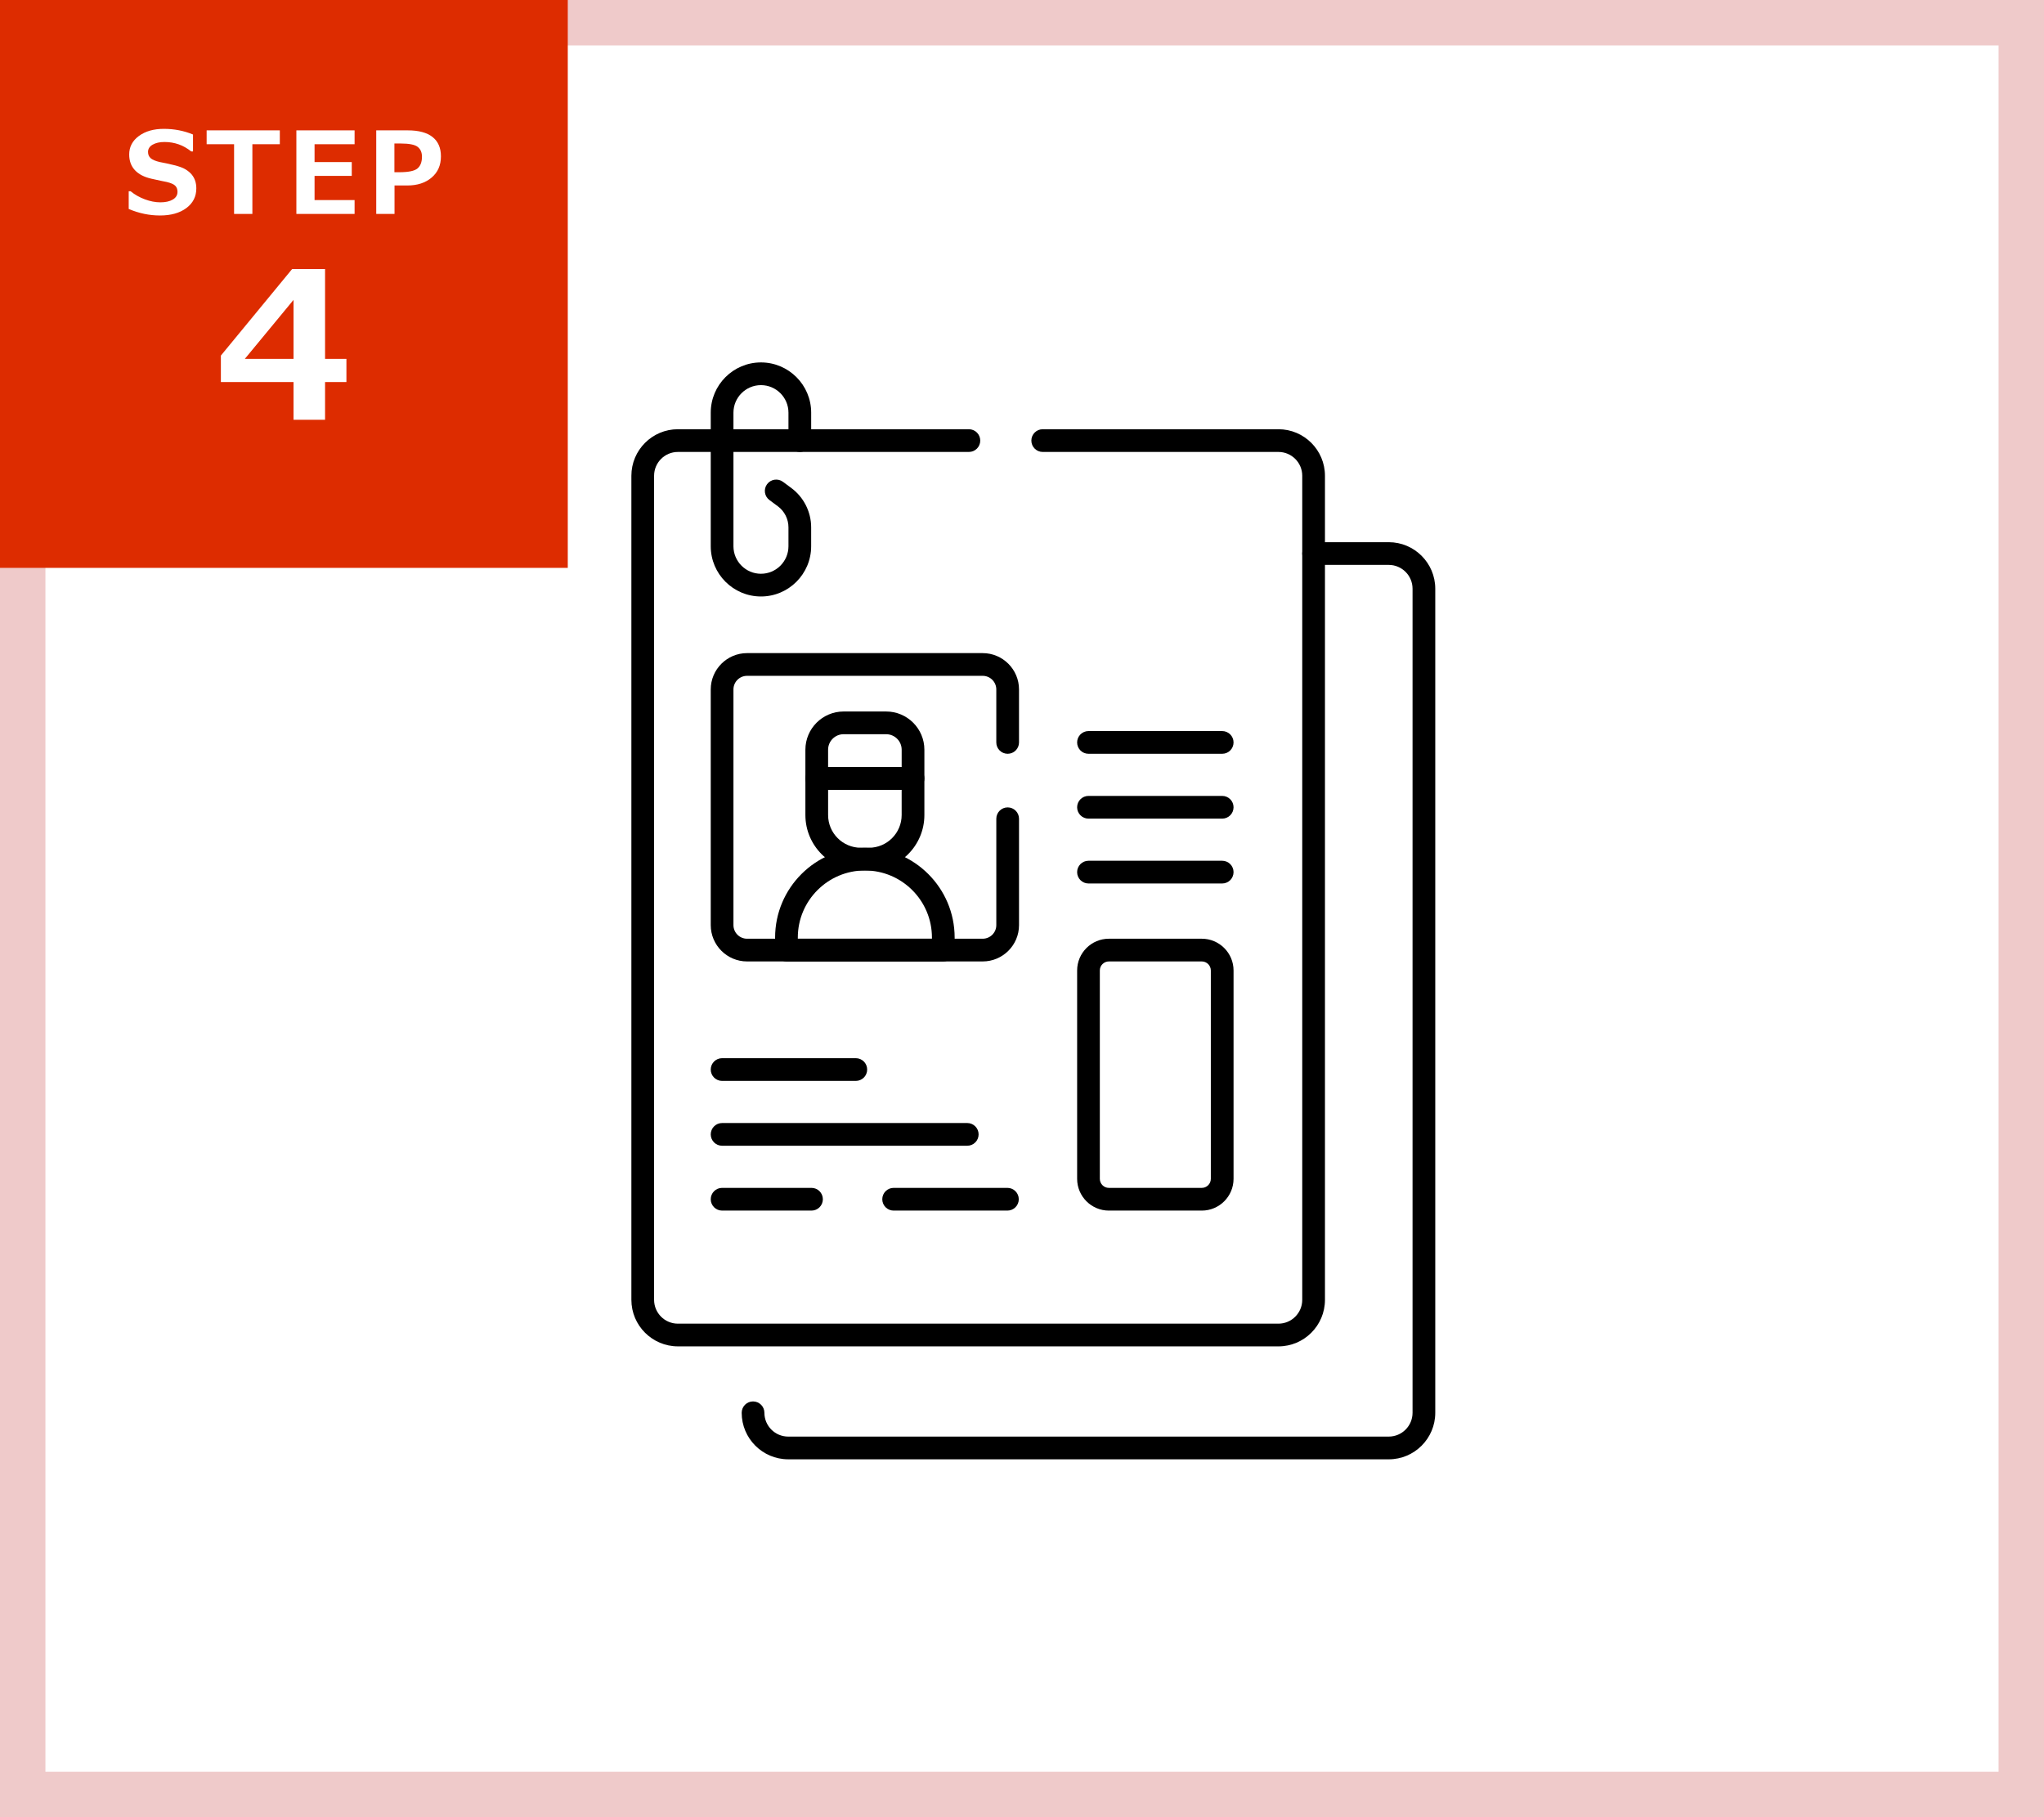 <?xml version="1.0" encoding="UTF-8"?><svg id="_レイヤー_2" xmlns="http://www.w3.org/2000/svg" width="180" height="160" viewBox="0 0 180 160"><rect x="0" y="0" width="180" height="160" fill="#333333" stroke="none"/><defs><style>.cls-1{fill:#000;}.cls-1,.cls-2,.cls-3,.cls-4{stroke-width:0px;}.cls-2{fill:#dd2c00;}.cls-3{fill:#fff;}.cls-4{fill:#efcaca;}</style></defs><g id="_メイン"><rect class="cls-3" x="2" y="2" width="176" height="156"/><path class="cls-4" d="M176,4v152H4V4h172M180,0H0v160h180V0h0Z"/><rect class="cls-2" width="50" height="50"/><path class="cls-3" d="M30.507,33.637h-1.881v3.322h-2.777v-3.322h-6.398v-2.329l6.275-7.62h2.9v7.91h1.881v2.039ZM25.849,31.598v-5.194l-4.289,5.194h4.289Z"/><path class="cls-3" d="M11.334,18.396v-1.558h.166c.365.3.784.537,1.257.713s.929.264,1.365.264c.453,0,.817-.081,1.094-.244s.415-.39.415-.679c0-.225-.066-.404-.198-.537s-.382-.244-.75-.332c-.264-.049-.714-.145-1.35-.288s-1.122-.395-1.455-.755c-.334-.359-.5-.818-.5-1.379,0-.668.285-1.21.854-1.629.57-.418,1.302-.627,2.197-.627.912,0,1.768.166,2.568.498v1.489h-.161c-.684-.554-1.468-.83-2.354-.83-.42,0-.766.078-1.038.234s-.408.37-.408.64c0,.23.077.415.232.552s.419.249.793.337c.375.068.792.158,1.252.271.46.111.804.238,1.03.378s.407.292.542.456c.135.165.236.348.303.55s.1.425.1.669c0,.717-.292,1.293-.876,1.729s-1.358.654-2.322.654c-.938,0-1.857-.191-2.759-.576Z"/><path class="cls-3" d="M24.642,12.698h-2.417v6.138h-1.611v-6.138h-2.417v-1.221h6.445v1.221Z"/><path class="cls-3" d="M31.226,18.836h-5.127v-7.358h5.127v1.221h-3.525v1.572h3.276v1.216h-3.276v2.129h3.525v1.221Z"/><path class="cls-3" d="M34.743,16.331v2.505h-1.611v-7.358h2.783c.954,0,1.678.194,2.173.583.495.39.742.959.742,1.707,0,.781-.273,1.404-.82,1.867-.547.465-1.26.696-2.139.696h-1.128ZM34.733,12.635v2.529h.43c.807,0,1.342-.111,1.604-.334.262-.224.393-.566.393-1.028,0-.381-.126-.671-.378-.869s-.751-.298-1.497-.298h-.552Z"/><path class="cls-1" d="M86.539,84.653h-20.751c-1.764,0-3.198-1.435-3.198-3.198v-20.751c0-1.764,1.435-3.198,3.198-3.198h20.751c1.764,0,3.198,1.435,3.198,3.198v4.666c0,.553-.448,1-1,1s-1-.447-1-1v-4.666c0-.661-.538-1.198-1.198-1.198h-20.751c-.661,0-1.198.537-1.198,1.198v20.751c0,.661.538,1.198,1.198,1.198h20.751c.661,0,1.199-.537,1.199-1.198v-9.365c0-.553.448-1,1-1s1,.447,1,1v9.365c0,1.764-1.435,3.198-3.199,3.198Z"/><path class="cls-1" d="M76.522,76.643h-.717c-2.691,0-4.88-2.189-4.88-4.88v-3.227c0-.553.448-1,1-1h8.478c.552,0,1,.447,1,1v3.227c0,2.69-2.189,4.88-4.88,4.88ZM72.925,69.536v2.227c0,1.588,1.292,2.88,2.88,2.88h.717c1.588,0,2.88-1.292,2.88-2.88v-2.227h-6.478Z"/><path class="cls-1" d="M80.403,69.536h-8.478c-.552,0-1-.447-1-1v-2.525c0-1.855,1.509-3.365,3.365-3.365h3.749c1.855,0,3.365,1.51,3.365,3.365v2.525c0,.553-.448,1-1,1ZM72.925,67.536h6.478v-1.525c0-.753-.612-1.365-1.365-1.365h-3.749c-.752,0-1.365.612-1.365,1.365v1.525Z"/><path class="cls-1" d="M83.069,84.653h-13.811c-.552,0-1-.447-1-1v-1.105c0-4.359,3.546-7.905,7.905-7.905,4.359,0,7.906,3.546,7.906,7.905v1.105c0,.553-.448,1-1,1ZM70.258,82.653h11.811v-.105c0-3.256-2.649-5.905-5.906-5.905s-5.905,2.649-5.905,5.905v.105Z"/><path class="cls-1" d="M112.583,118.545h-52.886c-2.258,0-4.096-1.838-4.096-4.097V41.889c0-2.259,1.837-4.096,4.096-4.096h25.626c.552,0,1,.447,1,1s-.448,1-1,1h-25.626c-1.156,0-2.096.94-2.096,2.096v72.56c0,1.156.94,2.097,2.096,2.097h52.886c1.156,0,2.096-.94,2.096-2.097V41.889c0-1.155-.94-2.096-2.096-2.096h-20.759c-.552,0-1-.447-1-1s.448-1,1-1h20.759c2.259,0,4.096,1.837,4.096,4.096v72.56c0,2.259-1.837,4.097-4.096,4.097Z"/><path class="cls-1" d="M122.297,128.49h-52.886c-2.258,0-4.096-1.837-4.096-4.096,0-.553.448-1,1-1s1,.447,1,1c0,1.155.94,2.096,2.096,2.096h52.886c1.156,0,2.096-.94,2.096-2.096V51.835c0-1.155-.94-2.096-2.096-2.096h-6.619c-.552,0-1-.447-1-1s.448-1,1-1h6.619c2.258,0,4.096,1.837,4.096,4.096v72.56c0,2.259-1.837,4.096-4.096,4.096Z"/><path class="cls-1" d="M67.012,52.519c-2.438,0-4.422-1.983-4.422-4.422v-11.764c0-2.438,1.984-4.422,4.422-4.422,2.438,0,4.422,1.983,4.422,4.422v2.46c0,.553-.448,1-1,1s-1-.447-1-1v-2.46c0-1.335-1.086-2.422-2.422-2.422-1.336,0-2.422,1.087-2.422,2.422v11.764c0,1.335,1.086,2.422,2.422,2.422,1.335,0,2.422-1.087,2.422-2.422v-1.665c0-.729-.35-1.424-.937-1.857l-.737-.545c-.444-.328-.538-.954-.21-1.398.329-.442.955-.536,1.398-.21l.737.546c1.094.809,1.748,2.104,1.748,3.465v1.665c0,2.438-1.984,4.422-4.422,4.422Z"/><path class="cls-1" d="M107.63,66.37h-11.775c-.552,0-1-.447-1-1s.448-1,1-1h11.775c.552,0,1,.447,1,1s-.448,1-1,1Z"/><path class="cls-1" d="M107.63,72.079h-11.775c-.552,0-1-.447-1-1s.448-1,1-1h11.775c.552,0,1,.447,1,1s-.448,1-1,1Z"/><path class="cls-1" d="M107.63,77.789h-11.775c-.552,0-1-.447-1-1s.448-1,1-1h11.775c.552,0,1,.447,1,1s-.448,1-1,1Z"/><path class="cls-1" d="M75.365,95.172h-11.775c-.552,0-1-.447-1-1s.448-1,1-1h11.775c.552,0,1,.447,1,1s-.448,1-1,1Z"/><path class="cls-1" d="M85.179,100.881h-21.589c-.552,0-1-.447-1-1s.448-1,1-1h21.589c.552,0,1,.447,1,1s-.448,1-1,1Z"/><path class="cls-1" d="M88.716,106.591h-10.02c-.552,0-1-.447-1-1s.448-1,1-1h10.02c.552,0,1,.447,1,1s-.448,1-1,1Z"/><path class="cls-1" d="M71.463,106.591h-7.873c-.552,0-1-.447-1-1s.448-1,1-1h7.873c.552,0,1,.447,1,1s-.448,1-1,1Z"/><path class="cls-1" d="M105.834,106.591h-8.183c-1.542,0-2.796-1.255-2.796-2.797v-18.344c0-1.542,1.254-2.797,2.796-2.797h8.183c1.542,0,2.796,1.255,2.796,2.797v18.344c0,1.542-1.254,2.797-2.796,2.797ZM97.65,84.653c-.439,0-.796.357-.796.797v18.344c0,.439.357.797.796.797h8.183c.439,0,.796-.357.796-.797v-18.344c0-.439-.357-.797-.796-.797h-8.183Z"/></g></svg>